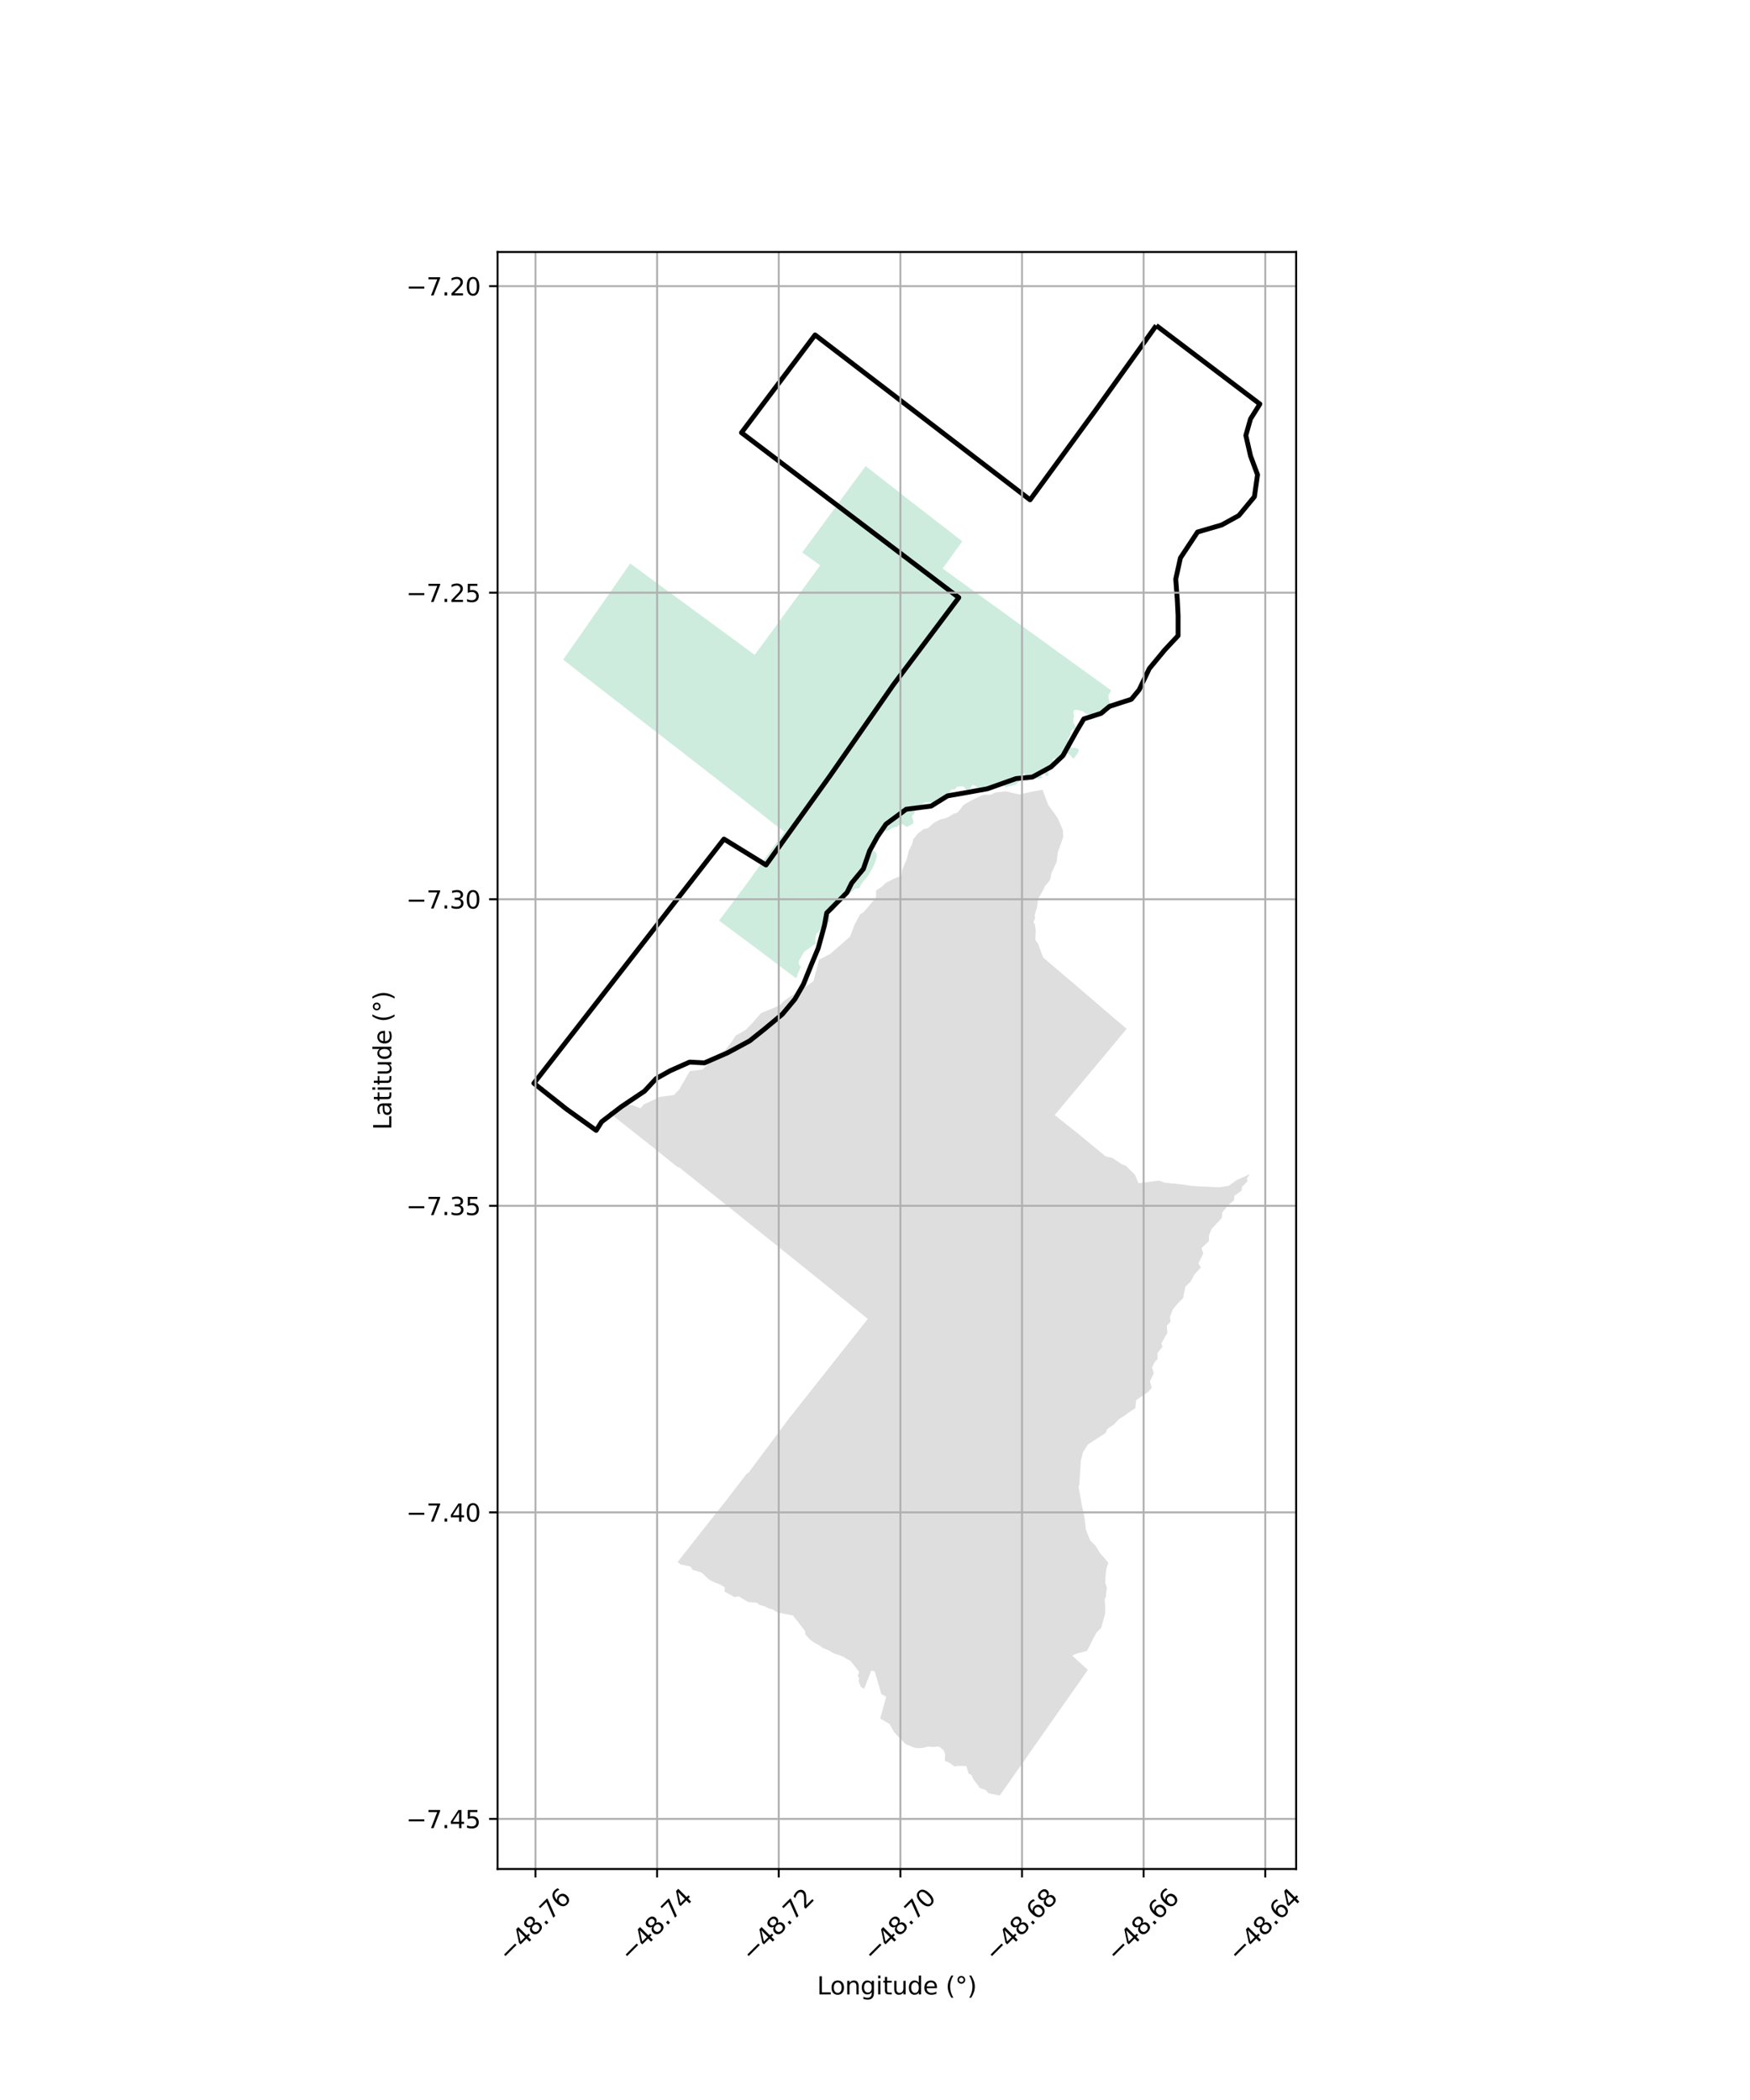 <?xml version="1.0" encoding="utf-8" standalone="no"?>
<!DOCTYPE svg PUBLIC "-//W3C//DTD SVG 1.1//EN"
  "http://www.w3.org/Graphics/SVG/1.1/DTD/svg11.dtd">
<svg xmlns:xlink="http://www.w3.org/1999/xlink" width="720pt" height="864pt" viewBox="0 0 720 864" xmlns="http://www.w3.org/2000/svg" version="1.1">
 <defs>
  <style type="text/css">*{stroke-linejoin: round; stroke-linecap: butt}</style>
 </defs>
 <g id="figure_1">
  <g id="patch_1">
   <path d="M 0 864 
L 720 864 
L 720 0 
L 0 0 
z
" style="fill: #ffffff"/>
  </g>
  <g id="axes_1">
   <g id="patch_2">
    <path d="M 204.72 768.96 
L 533.28 768.96 
L 533.28 103.68 
L 204.72 103.68 
z
" style="fill: #ffffff"/>
   </g>
   <g id="PatchCollection_1">
    <path d="M 457.194 284.081 
L 456.395 285.382 
L 456.019 286.052 
L 456.121 287.436 
L 456.41 288.39 
L 456.699 289.343 
L 457.708 290.321 
L 458.232 290.796 
L 458.139 291.178 
L 457.855 291.179 
L 457.001 290.945 
L 456.48 291.043 
L 456.15 291.475 
L 456.2 291.904 
L 455.017 292.197 
L 454.927 293.2 
L 454.694 294.013 
L 454.363 294.062 
L 454.079 294.159 
L 453.558 294.257 
L 453.367 293.972 
L 453.744 293.492 
L 453.834 292.633 
L 453.88 292.251 
L 453.594 292.109 
L 453.121 292.159 
L 452.743 292.4 
L 452.698 292.83 
L 452.369 293.356 
L 451.423 293.791 
L 450.43 294.131 
L 449.387 294.04 
L 448.296 293.903 
L 447.632 293.858 
L 447.016 293.766 
L 446.398 293.387 
L 445.636 292.675 
L 445.256 292.534 
L 444.497 292.442 
L 443.88 292.207 
L 443.548 292.113 
L 442.837 292.117 
L 442.125 291.977 
L 441.749 292.504 
L 441.609 292.982 
L 441.805 294.175 
L 441.904 295.034 
L 441.763 295.274 
L 441.575 295.466 
L 441.675 296.563 
L 441.631 297.327 
L 442.109 298.041 
L 442.408 298.985 
L 442.552 299.318 
L 442.506 299.748 
L 441.939 300.085 
L 441.371 300.088 
L 440.427 300.857 
L 440.576 302.145 
L 440.012 303.103 
L 439.447 303.918 
L 439.452 304.777 
L 439.693 305.635 
L 439.983 306.78 
L 440.603 307.541 
L 441.22 307.728 
L 442.5 307.674 
L 443.782 308.288 
L 443.926 308.669 
L 442.941 310.68 
L 442.517 311.016 
L 442.093 311.639 
L 441.811 312.07 
L 441.384 311.929 
L 441.003 311.597 
L 440.43 310.74 
L 440.049 310.36 
L 439.479 310.125 
L 439.052 310.079 
L 438.913 310.605 
L 438.82 310.987 
L 438.538 311.371 
L 438.254 311.563 
L 437.873 311.231 
L 437.256 310.996 
L 436.642 311.333 
L 435.743 311.672 
L 435.556 312.103 
L 435.036 312.344 
L 433.281 312.067 
L 433.187 312.306 
L 433.189 312.592 
L 433.427 312.878 
L 433.334 313.117 
L 432.644 314.39 
L 431.652 315.112 
L 431.182 315.83 
L 431.092 316.833 
L 431.384 318.264 
L 431.386 318.694 
L 431.246 319.172 
L 430.583 319.271 
L 430.203 319.13 
L 429.868 318.368 
L 429.532 317.51 
L 428.914 317.179 
L 428.393 317.325 
L 427.78 317.901 
L 427.925 318.473 
L 428.45 319.234 
L 428.975 319.805 
L 428.313 320.19 
L 427.224 320.387 
L 425.99 320.011 
L 424.9 320.064 
L 423.813 320.5 
L 422.798 321.34 
L 422.3 321.319 
L 421.989 320.724 
L 422.175 319.959 
L 422.028 318.981 
L 421.455 318.292 
L 421.029 318.222 
L 420.793 318.558 
L 420.21 320.423 
L 419.198 321.693 
L 417.948 322.774 
L 416.599 323.235 
L 414.918 323.506 
L 413.948 323.821 
L 413.522 323.871 
L 413.331 323.538 
L 412.877 322.777 
L 412.188 322.47 
L 411.572 322.425 
L 410.791 322.787 
L 410.345 323.277 
L 410.305 323.355 
L 410.242 323.495 
L 410.165 323.659 
L 410.1 323.778 
L 410.036 323.891 
L 409.946 324.032 
L 409.812 324.222 
L 409.735 324.323 
L 409.666 324.402 
L 409.599 324.464 
L 409.542 324.506 
L 409.455 324.56 
L 409.376 324.592 
L 409.294 324.619 
L 409.239 324.631 
L 409.171 324.631 
L 409.127 324.628 
L 409.078 324.618 
L 409.027 324.6 
L 408.972 324.573 
L 408.931 324.542 
L 408.873 324.493 
L 408.769 324.39 
L 408.644 324.255 
L 408.468 324.084 
L 408.339 323.972 
L 408.167 323.82 
L 408.108 323.769 
L 408.073 323.741 
L 408.026 323.719 
L 407.989 323.707 
L 407.929 323.695 
L 407.87 323.697 
L 407.817 323.705 
L 407.758 323.727 
L 407.672 323.772 
L 407.58 323.817 
L 407.438 323.877 
L 407.305 323.919 
L 407.168 323.954 
L 407.07 323.974 
L 406.906 323.996 
L 406.654 324.028 
L 406.376 324.067 
L 406.179 324.104 
L 406.11 324.116 
L 406.054 324.143 
L 405.997 324.184 
L 405.96 324.227 
L 405.933 324.274 
L 405.892 324.351 
L 405.851 324.412 
L 405.762 324.516 
L 405.66 324.601 
L 405.538 324.68 
L 405.413 324.747 
L 405.291 324.802 
L 405.174 324.84 
L 405.078 324.858 
L 405.004 324.865 
L 404.924 324.863 
L 404.853 324.853 
L 404.8 324.837 
L 404.722 324.809 
L 404.634 324.772 
L 404.543 324.73 
L 404.45 324.679 
L 404.381 324.639 
L 404.309 324.591 
L 404.25 324.538 
L 404.209 324.493 
L 404.168 324.434 
L 404.14 324.382 
L 404.108 324.31 
L 404.084 324.217 
L 404.096 324.268 
L 404.086 324.227 
L 404.075 324.181 
L 404.057 324.135 
L 404.028 324.094 
L 403.99 324.057 
L 403.953 324.031 
L 403.896 324.009 
L 403.842 323.998 
L 403.787 323.995 
L 403.714 323.994 
L 403.631 323.997 
L 403.575 324.003 
L 403.521 324.011 
L 403.476 324.02 
L 403.363 324.048 
L 403.243 324.073 
L 403.044 324.105 
L 402.939 324.117 
L 402.769 324.128 
L 402.602 324.134 
L 402.428 324.137 
L 402.308 324.139 
L 402.25 324.134 
L 402.219 324.125 
L 402.174 324.108 
L 402.134 324.087 
L 402.09 324.052 
L 402.055 324.016 
L 402.025 323.973 
L 401.985 323.915 
L 401.926 323.842 
L 401.864 323.777 
L 401.8 323.721 
L 401.747 323.679 
L 401.661 323.62 
L 401.546 323.546 
L 401.296 323.399 
L 401.104 323.29 
L 400.98 323.219 
L 400.778 323.12 
L 400.639 323.06 
L 400.462 322.99 
L 400.309 322.935 
L 400.254 322.919 
L 400.218 322.909 
L 400.184 322.909 
L 400.149 322.916 
L 400.114 322.932 
L 400.089 322.955 
L 400.046 323.011 
L 399.959 323.132 
L 399.905 323.228 
L 399.732 323.53 
L 399.658 323.657 
L 399.511 323.894 
L 399.381 324.096 
L 399.274 324.263 
L 399.139 324.47 
L 399.073 324.57 
L 398.998 324.681 
L 398.961 324.728 
L 398.937 324.752 
L 398.914 324.769 
L 398.888 324.784 
L 398.86 324.796 
L 398.831 324.804 
L 398.798 324.81 
L 398.768 324.812 
L 398.735 324.81 
L 398.708 324.807 
L 398.667 324.797 
L 398.627 324.781 
L 398.618 324.777 
L 398.601 324.767 
L 398.584 324.752 
L 398.572 324.738 
L 398.56 324.712 
L 398.556 324.691 
L 398.556 324.672 
L 398.559 324.656 
L 398.568 324.635 
L 398.571 324.62 
L 398.569 324.603 
L 398.563 324.588 
L 398.553 324.578 
L 398.541 324.571 
L 398.523 324.567 
L 398.507 324.569 
L 398.491 324.579 
L 398.464 324.61 
L 398.402 324.712 
L 398.305 324.879 
L 398.253 324.996 
L 398.206 325.134 
L 398.186 325.205 
L 398.186 325.25 
L 398.168 325.277 
L 398.139 325.28 
L 398.082 325.25 
L 397.83 325.088 
L 397.394 324.793 
L 397.335 324.752 
L 397.302 324.707 
L 397.219 324.585 
L 397.099 324.41 
L 396.882 324.137 
L 396.528 323.721 
L 396.435 323.623 
L 396.361 323.564 
L 396.283 323.532 
L 396.141 323.524 
L 395.89 323.531 
L 395.319 323.549 
L 394.774 323.573 
L 393.951 323.633 
L 393.806 323.669 
L 393.714 323.714 
L 393.632 323.777 
L 393.573 323.852 
L 393.5 324.002 
L 393.444 324.1 
L 393.344 324.247 
L 393.18 324.436 
L 392.874 324.686 
L 392.676 324.831 
L 392.552 324.906 
L 392.449 324.933 
L 392.367 324.925 
L 392.233 324.86 
L 392.055 324.802 
L 391.794 324.785 
L 391.569 324.816 
L 391.369 324.93 
L 391.222 325.098 
L 391.11 325.325 
L 390.994 325.689 
L 390.883 325.973 
L 390.655 326.404 
L 390.502 326.613 
L 390.337 326.734 
L 390.125 326.77 
L 389.912 326.717 
L 389.705 326.659 
L 389.468 326.63 
L 389.219 326.673 
L 388.948 326.788 
L 388.352 327.215 
L 387.993 327.568 
L 387.688 327.871 
L 387.471 328.182 
L 387.241 328.398 
L 386.887 328.621 
L 386.421 328.933 
L 386.061 329.12 
L 385.815 329.193 
L 385.715 329.235 
L 385.673 329.277 
L 385.644 329.325 
L 385.633 329.462 
L 385.652 330.875 
L 385.611 330.971 
L 385.54 331.019 
L 385.339 331.049 
L 384.972 331.051 
L 384.53 330.965 
L 384.015 330.818 
L 383.647 330.683 
L 383.344 330.536 
L 383.03 330.305 
L 382.68 330.139 
L 382.419 330.069 
L 382.01 330.036 
L 381.454 330.027 
L 380.694 330.125 
L 380.275 330.246 
L 379.95 330.451 
L 379.555 330.793 
L 379.097 331.186 
L 378.826 331.396 
L 378.507 331.469 
L 378.17 331.626 
L 377.84 331.848 
L 377.623 331.997 
L 377.31 332.279 
L 377.069 332.578 
L 376.846 332.907 
L 376.682 333.29 
L 376.514 333.765 
L 376.239 334.327 
L 375.881 334.984 
L 375.616 335.32 
L 375.317 335.581 
L 375.205 335.671 
L 375.165 335.808 
L 375.213 336.112 
L 375.4 336.684 
L 375.604 337.338 
L 375.786 338.127 
L 375.817 338.508 
L 375.706 338.724 
L 375.335 339.024 
L 374.945 339.264 
L 374.479 339.493 
L 374.025 339.666 
L 373.825 339.822 
L 373.577 340.02 
L 373.388 340.129 
L 373.116 340.142 
L 372.725 340.019 
L 372.357 339.83 
L 372.075 339.589 
L 371.766 339.316 
L 371.433 339.151 
L 370.966 339.064 
L 370.48 339.12 
L 369.955 339.355 
L 369.56 339.679 
L 369.311 340.017 
L 368.992 340.203 
L 368.702 340.253 
L 368.33 340.243 
L 367.922 340.334 
L 367.284 340.641 
L 366.741 340.918 
L 366.211 341.254 
L 365.756 341.483 
L 365.314 341.664 
L 364.669 341.864 
L 363.987 341.979 
L 363.425 342.143 
L 362.976 342.312 
L 362.486 342.559 
L 362.103 342.859 
L 361.655 343.177 
L 361.056 343.696 
L 360.573 344.158 
L 360.308 344.553 
L 360.215 344.845 
L 360.035 345.496 
L 359.966 346.165 
L 360.086 346.594 
L 360.159 346.88 
L 360.041 347.024 
L 359.545 347.336 
L 358.601 347.89 
L 358.225 348.321 
L 358.156 348.846 
L 358.372 349.274 
L 358.847 349.701 
L 359.559 350.103 
L 360.011 350.387 
L 360.392 350.862 
L 360.679 351.409 
L 360.824 351.933 
L 360.685 352.601 
L 360.2 354.382 
L 359.054 357.082 
L 358.021 358.781 
L 356.941 360.647 
L 355.846 361.821 
L 355.564 362.151 
L 355.264 362.528 
L 354.806 363.178 
L 354.401 363.788 
L 354.037 364.384 
L 353.897 364.647 
L 353.798 364.97 
L 353.751 365.119 
L 353.646 365.286 
L 353.528 365.388 
L 353.368 365.437 
L 352.863 365.528 
L 352.49 365.566 
L 352.259 365.567 
L 351.993 365.527 
L 351.786 365.576 
L 351.621 365.708 
L 351.503 365.911 
L 351.333 366.127 
L 351.139 366.336 
L 350.856 366.576 
L 350.539 366.838 
L 350.291 366.994 
L 349.96 367.175 
L 349.683 367.278 
L 349.301 367.398 
L 348.858 367.514 
L 348.248 367.618 
L 347.545 367.711 
L 346.959 367.81 
L 346.353 367.949 
L 346.051 368.04 
L 345.898 368.118 
L 345.792 368.232 
L 345.652 368.53 
L 345.453 368.958 
L 345.308 369.394 
L 345.174 369.83 
L 345.064 370.269 
L 344.96 370.753 
L 344.831 371.087 
L 344.561 371.56 
L 344.368 371.821 
L 344.092 372.323 
L 343.893 372.741 
L 343.677 373.297 
L 343.533 373.741 
L 343.357 374.124 
L 343.211 374.333 
L 342.922 374.621 
L 342.639 374.861 
L 342.308 375.017 
L 342.078 375.066 
L 341.918 375.055 
L 341.669 375.003 
L 341.515 375.009 
L 341.385 375.04 
L 341.273 375.1 
L 341.091 375.277 
L 340.963 375.636 
L 340.941 376.035 
L 340.974 376.56 
L 341.083 377.138 
L 341.221 377.563 
L 341.324 377.98 
L 341.373 378.409 
L 341.39 378.82 
L 341.382 379.058 
L 341.327 379.196 
L 341.133 379.371 
L 340.65 379.707 
L 339.682 380.32 
L 338.447 381.127 
L 338.116 381.367 
L 337.975 381.546 
L 337.659 382.102 
L 337.324 382.635 
L 336.913 383.281 
L 336.69 383.565 
L 336.46 383.733 
L 336.23 383.884 
L 335.989 384.153 
L 335.842 384.452 
L 335.732 384.834 
L 335.668 385.041 
L 335.535 385.716 
L 335.433 386.569 
L 335.424 387.04 
L 335.478 387.332 
L 335.556 387.488 
L 335.735 387.75 
L 335.788 387.881 
L 335.801 388.006 
L 335.719 388.179 
L 335.548 388.299 
L 334.582 388.935 
L 332.696 390.272 
L 331.495 391.116 
L 331.035 391.446 
L 330.717 391.859 
L 330.347 392.439 
L 330.025 393.005 
L 329.404 394.127 
L 328.994 394.783 
L 328.742 395.22 
L 328.654 395.483 
L 328.62 395.745 
L 328.635 396.383 
L 328.672 396.643 
L 328.756 396.887 
L 328.875 397.071 
L 329.03 397.195 
L 329.19 397.272 
L 329.356 397.384 
L 329.446 397.581 
L 329.441 397.766 
L 329.261 398.333 
L 328.963 399.047 
L 328.395 400.272 
L 328.161 400.807 
L 328.11 401.26 
L 327.492 402.497 
L 311.179 390.173 
L 295.835 378.773 
L 301.464 371.311 
L 308.803 361.419 
L 310.07 359.615 
L 322.76 342.219 
L 318.766 339.189 
L 318.475 339.012 
L 315.433 336.564 
L 294.954 320.528 
L 285.104 312.889 
L 274.104 304.347 
L 266.689 298.593 
L 255.236 289.689 
L 251.798 287.027 
L 243.043 280.224 
L 238.432 276.707 
L 231.714 271.369 
L 240.459 258.877 
L 244.572 252.958 
L 244.774 252.682 
L 259.29 231.822 
L 272.124 241.252 
L 291.459 255.42 
L 293.565 256.971 
L 302.047 263.21 
L 310.498 269.423 
L 313.906 264.824 
L 324.479 250.348 
L 331.559 240.649 
L 337.478 232.598 
L 330.052 227.313 
L 343.089 209.559 
L 347.972 202.853 
L 356.16 191.754 
L 365.284 198.89 
L 367.91 200.924 
L 375.746 207.074 
L 377.086 208.121 
L 388.668 217.063 
L 395.894 222.702 
L 387.853 233.91 
L 397.351 240.784 
L 404.833 246.223 
L 416.791 254.852 
L 433.134 266.683 
L 457.194 284.081 
" clip-path="url(#p7593fc19be)" style="fill: #b3e2cd; fill-opacity: 0.65"/>
    <path d="M 323.311 515.414 
L 305.645 501.264 
L 304.477 500.307 
L 279.306 480.186 
L 278.818 480.231 
L 267.762 471.316 
L 250.569 457.752 
L 251.586 457.086 
L 253.105 457.657 
L 254.717 456.42 
L 255.62 455.265 
L 256.455 454.198 
L 257.503 454.569 
L 260.198 454.677 
L 263.086 455.825 
L 263.601 455.936 
L 264.346 454.991 
L 264.826 454.381 
L 270.792 451.66 
L 270.792 451.66 
L 271.228 451.317 
L 277.22 450.546 
L 279.45 448.246 
L 283.811 440.67 
L 289.013 440.078 
L 293.722 435.617 
L 297.786 432.86 
L 300.729 429.01 
L 300.936 428.74 
L 302.735 425.995 
L 304.542 425.074 
L 306.801 423.694 
L 308.823 421.638 
L 309.505 420.944 
L 313.109 416.822 
L 320.68 413.684 
L 322.597 411.758 
L 325.306 409.92 
L 327.619 408.56 
L 334.676 403.716 
L 337.009 394.812 
L 341.528 392.509 
L 349.723 385.348 
L 351.49 380.633 
L 353.806 376.312 
L 355.477 375.093 
L 358.15 371.945 
L 360.437 369.156 
L 360.423 366.42 
L 363.066 364.612 
L 364.484 363.207 
L 368.099 361.365 
L 370.895 360.356 
L 371.251 357.701 
L 373.042 353.587 
L 373.93 349.935 
L 375.197 347.531 
L 375.719 345.364 
L 377.519 343.074 
L 379.775 341.239 
L 381.956 340.602 
L 384.291 338.482 
L 387.002 337.1 
L 388.982 336.656 
L 390.168 336.172 
L 392.427 334.792 
L 394.013 334.285 
L 396.485 331.123 
L 400.153 329.023 
L 404.618 326.977 
L 407.546 327.002 
L 409.596 326.04 
L 413.671 325.563 
L 415.85 326.08 
L 419.489 326.878 
L 424.435 325.728 
L 428.96 324.946 
L 430.329 328.724 
L 430.329 328.725 
L 431.38 331.361 
L 431.381 331.363 
L 431.382 331.365 
L 431.383 331.366 
L 431.383 331.366 
L 434.374 335.428 
L 435.149 336.613 
L 436.098 338.758 
L 437.244 341.386 
L 437.468 344.319 
L 435.17 350.845 
L 434.764 354.551 
L 432.607 359.235 
L 432.262 361.137 
L 432.262 361.137 
L 432.262 361.138 
L 432.261 361.14 
L 431.837 362.321 
L 431.836 362.323 
L 431.836 362.324 
L 431.835 362.326 
L 431.833 362.327 
L 431.834 362.327 
L 430.994 363.374 
L 430.993 363.375 
L 429.926 364.539 
L 429.926 364.54 
L 429.925 364.541 
L 429.923 364.542 
L 429.922 364.544 
L 429.922 364.546 
L 429.922 364.546 
L 429.355 365.854 
L 429.352 365.862 
L 427.22 369.639 
L 427.22 369.64 
L 427.219 369.642 
L 427.218 369.644 
L 427.218 369.646 
L 427.218 369.646 
L 426.596 373.469 
L 426.596 373.469 
L 426.596 373.47 
L 426.596 373.472 
L 426.596 373.472 
L 425.692 376.466 
L 425.916 377.82 
L 425.135 379.401 
L 425.765 380.265 
L 426.147 382.656 
L 426.147 382.656 
L 426.147 382.657 
L 426.147 382.659 
L 426.147 382.661 
L 425.964 386.699 
L 427.052 388.167 
L 429.189 393.966 
L 430.963 395.463 
L 432.857 397.078 
L 442.854 405.58 
L 447.303 409.421 
L 447.561 409.643 
L 453.048 414.352 
L 463.517 423.289 
L 454.927 433.642 
L 448.762 441.006 
L 448.762 441.006 
L 446.706 443.479 
L 434.006 458.674 
L 433.946 458.764 
L 443.702 466.545 
L 452.543 473.839 
L 454.882 475.747 
L 457.673 476.424 
L 461.69 479.11 
L 463.17 479.569 
L 466.995 483.397 
L 468.378 486.801 
L 476.922 485.74 
L 479.014 486.553 
L 482.908 486.962 
L 487.039 487.414 
L 490.615 487.948 
L 496.507 488.259 
L 501.575 488.497 
L 505.566 487.869 
L 508.725 485.572 
L 514.229 483.041 
L 513.025 484.865 
L 513.258 486.004 
L 511.005 488.296 
L 510.786 489.893 
L 507.852 491.96 
L 507.749 493.785 
L 505.326 495.836 
L 502.905 498.826 
L 502.69 501.107 
L 500.663 503.284 
L 498.41 505.69 
L 497.385 508.477 
L 497.416 510.597 
L 494.328 513.509 
L 495.064 515.739 
L 494.003 517.892 
L 493.047 519.853 
L 494.075 521.444 
L 491.372 524.422 
L 489.935 527.163 
L 487.66 529.458 
L 486.778 534.022 
L 484.525 536.314 
L 482.542 538.715 
L 481.337 541.802 
L 481.618 543.739 
L 480.042 545.457 
L 480.284 548.42 
L 479.124 550.376 
L 477.814 552.765 
L 478.275 554.13 
L 476.249 556.649 
L 476.262 559.157 
L 475.091 560.372 
L 474.014 562.588 
L 474.707 564.978 
L 473.138 568.293 
L 473.832 571.025 
L 472.451 572.617 
L 468.139 575.573 
L 467.441 576.134 
L 467.117 579.337 
L 464.19 581.278 
L 462.091 582.828 
L 460.533 583.719 
L 458.2 586.124 
L 455.583 587.958 
L 454.866 589.596 
L 447.617 594.277 
L 445.532 597.562 
L 444.685 601.133 
L 444.067 610.757 
L 443.718 611.746 
L 444.314 614.672 
L 445.011 618.798 
L 446.156 624.172 
L 446.798 629.412 
L 448.54 633.808 
L 450.864 636.104 
L 451.301 636.929 
L 452.39 638.664 
L 452.75 639.19 
L 456.032 642.944 
L 455.25 645.239 
L 454.848 648.419 
L 454.737 651.189 
L 455.382 653.222 
L 454.982 656.977 
L 454.548 657.754 
L 454.519 658.686 
L 454.724 660.609 
L 454.697 663.88 
L 453.035 669.819 
L 451.145 671.654 
L 450.006 673.717 
L 448.105 677.558 
L 447.16 679.226 
L 442.255 680.565 
L 442.191 680.617 
L 441.2 681.235 
L 447.558 687.015 
L 444.793 691.032 
L 443.881 692.365 
L 440.925 696.513 
L 421.103 724.807 
L 411.322 738.72 
L 410.924 738.631 
L 408.013 738.061 
L 406.827 737.876 
L 405.495 736.444 
L 403.061 735.613 
L 401.711 733.611 
L 400.828 732.611 
L 400.794 732.573 
L 399.637 730.244 
L 398.519 729.713 
L 397.553 726.593 
L 393.647 726.523 
L 392.773 726.799 
L 390.746 725.351 
L 388.729 724.416 
L 388.856 721.828 
L 388.343 720.261 
L 387.75 719.64 
L 386.29 718.604 
L 384.991 718.65 
L 384.079 718.785 
L 381.836 718.596 
L 379.641 719.155 
L 377.409 719.253 
L 376.224 719.06 
L 372.993 717.76 
L 372.65 717.634 
L 371.77 716.724 
L 370.094 715.025 
L 367.884 712.722 
L 365.996 709.324 
L 362.137 707.065 
L 364.611 698.08 
L 362.587 697.003 
L 360.959 691.301 
L 359.855 687.634 
L 358.433 687.347 
L 355.536 694.919 
L 355.259 694.615 
L 354.16 694.019 
L 353.249 691.682 
L 353.484 690.45 
L 352.875 689.406 
L 353.248 688.65 
L 353.436 687.78 
L 351.948 685.91 
L 351.498 685.335 
L 349.961 683.416 
L 347.986 682.296 
L 347.07 681.701 
L 345.453 681.02 
L 342.993 680.236 
L 341.174 679.105 
L 338.45 677.98 
L 336.885 676.836 
L 334.813 675.718 
L 333.384 674.688 
L 331.398 672.544 
L 331.19 671.06 
L 330.251 669.814 
L 328.426 667.43 
L 327.058 665.727 
L 326.281 664.672 
L 324.786 664.37 
L 322.518 663.926 
L 319.796 663.37 
L 318.15 662.294 
L 316.162 661.679 
L 314.345 660.776 
L 312.53 660.33 
L 311.383 659.4 
L 307.874 659.13 
L 303.896 656.786 
L 302.188 657.092 
L 298.121 654.828 
L 298.234 653.014 
L 296.174 651.864 
L 293.449 650.807 
L 291.654 649.825 
L 288.841 647.153 
L 287.604 646.64 
L 285.085 645.974 
L 284.057 644.491 
L 280.752 643.819 
L 280.004 643.635 
L 278.801 642.63 
L 295.208 621.796 
L 298.247 617.991 
L 307.297 606.21 
L 307.796 606.106 
L 310.506 602.486 
L 312.69 599.569 
L 318.146 592.28 
L 325.178 582.816 
L 325.246 582.816 
L 338.943 565.482 
L 346.401 556.045 
L 357.049 542.647 
L 356.748 542.404 
L 334.06 524.055 
L 323.311 515.414 
" clip-path="url(#p7593fc19be)" style="fill: #cccccc; fill-opacity: 0.65"/>
   </g>
   <g id="PatchCollection_2">
    <path d="M 475.721 133.92 
L 518.345 166.228 
L 514.499 172.367 
L 512.576 179.151 
L 514.499 187.552 
L 517.384 195.306 
L 516.102 204.352 
L 509.692 212.106 
L 502.641 215.983 
L 492.706 218.89 
L 489.502 223.737 
L 485.656 229.552 
L 483.733 238.275 
L 484.374 246.676 
L 484.694 253.137 
L 484.694 261.537 
L 479.246 267.353 
L 472.836 275.107 
L 468.67 283.83 
L 465.465 287.707 
L 456.492 290.615 
L 452.967 293.522 
L 445.916 295.784 
L 443.032 300.63 
L 437.263 310.969 
L 432.456 315.492 
L 424.764 319.692 
L 418.034 320.338 
L 406.176 324.538 
L 397.202 326.154 
L 389.831 327.446 
L 383.101 331.646 
L 372.846 332.938 
L 364.513 339.077 
L 360.988 344.246 
L 357.783 350.062 
L 355.219 357.493 
L 350.412 363.308 
L 348.489 367.185 
L 343.041 372.677 
L 340.157 375.585 
L 339.195 380.754 
L 336.631 390.124 
L 334.067 396.262 
L 330.542 404.986 
L 327.017 411.124 
L 321.889 417.263 
L 314.518 423.401 
L 308.429 428.247 
L 299.455 433.094 
L 289.841 437.294 
L 283.752 436.971 
L 275.739 440.525 
L 269.971 443.755 
L 265.164 448.925 
L 255.549 455.386 
L 247.537 461.525 
L 245.294 465.079 
L 233.115 456.356 
L 219.655 445.694 
L 297.853 345.215 
L 315.159 355.877 
L 341.599 319.046 
L 367.558 281.73 
L 394.478 245.868 
L 305.064 178.021 
L 335.349 137.797 
L 423.803 205.644 
L 450.723 168.813 
L 475.721 133.92 
" clip-path="url(#p7593fc19be)" style="fill: none; stroke: #000000; stroke-width: 2"/>
   </g>
   <g id="matplotlib.axis_1">
    <g id="xtick_1">
     <g id="line2d_1">
      <path d="M 220.311 768.96 
L 220.311 103.68 
" clip-path="url(#p7593fc19be)" style="fill: none; stroke: #b0b0b0; stroke-width: 0.8; stroke-linecap: square"/>
     </g>
     <g id="line2d_2">
      <defs>
       <path id="m728ba3c22b" d="M 0 0 
L 0 3.5 
" style="stroke: #000000; stroke-width: 0.8"/>
      </defs>
      <g>
       <use xlink:href="#m728ba3c22b" x="220.311" y="768.96" style="stroke: #000000; stroke-width: 0.8"/>
      </g>
     </g>
     <g id="text_1">
      <!-- −48.76 -->
      <g transform="translate(209.178 807.501) rotate(-45) scale(0.1 -0.1)">
       <defs>
        <path id="DejaVuSans-2212" d="M 678 2272 
L 4684 2272 
L 4684 1741 
L 678 1741 
L 678 2272 
z
" transform="scale(0.016)"/>
        <path id="DejaVuSans-34" d="M 2419 4116 
L 825 1625 
L 2419 1625 
L 2419 4116 
z
M 2253 4666 
L 3047 4666 
L 3047 1625 
L 3713 1625 
L 3713 1100 
L 3047 1100 
L 3047 0 
L 2419 0 
L 2419 1100 
L 313 1100 
L 313 1709 
L 2253 4666 
z
" transform="scale(0.016)"/>
        <path id="DejaVuSans-38" d="M 2034 2216 
Q 1584 2216 1326 1975 
Q 1069 1734 1069 1313 
Q 1069 891 1326 650 
Q 1584 409 2034 409 
Q 2484 409 2743 651 
Q 3003 894 3003 1313 
Q 3003 1734 2745 1975 
Q 2488 2216 2034 2216 
z
M 1403 2484 
Q 997 2584 770 2862 
Q 544 3141 544 3541 
Q 544 4100 942 4425 
Q 1341 4750 2034 4750 
Q 2731 4750 3128 4425 
Q 3525 4100 3525 3541 
Q 3525 3141 3298 2862 
Q 3072 2584 2669 2484 
Q 3125 2378 3379 2068 
Q 3634 1759 3634 1313 
Q 3634 634 3220 271 
Q 2806 -91 2034 -91 
Q 1263 -91 848 271 
Q 434 634 434 1313 
Q 434 1759 690 2068 
Q 947 2378 1403 2484 
z
M 1172 3481 
Q 1172 3119 1398 2916 
Q 1625 2713 2034 2713 
Q 2441 2713 2670 2916 
Q 2900 3119 2900 3481 
Q 2900 3844 2670 4047 
Q 2441 4250 2034 4250 
Q 1625 4250 1398 4047 
Q 1172 3844 1172 3481 
z
" transform="scale(0.016)"/>
        <path id="DejaVuSans-2e" d="M 684 794 
L 1344 794 
L 1344 0 
L 684 0 
L 684 794 
z
" transform="scale(0.016)"/>
        <path id="DejaVuSans-37" d="M 525 4666 
L 3525 4666 
L 3525 4397 
L 1831 0 
L 1172 0 
L 2766 4134 
L 525 4134 
L 525 4666 
z
" transform="scale(0.016)"/>
        <path id="DejaVuSans-36" d="M 2113 2584 
Q 1688 2584 1439 2293 
Q 1191 2003 1191 1497 
Q 1191 994 1439 701 
Q 1688 409 2113 409 
Q 2538 409 2786 701 
Q 3034 994 3034 1497 
Q 3034 2003 2786 2293 
Q 2538 2584 2113 2584 
z
M 3366 4563 
L 3366 3988 
Q 3128 4100 2886 4159 
Q 2644 4219 2406 4219 
Q 1781 4219 1451 3797 
Q 1122 3375 1075 2522 
Q 1259 2794 1537 2939 
Q 1816 3084 2150 3084 
Q 2853 3084 3261 2657 
Q 3669 2231 3669 1497 
Q 3669 778 3244 343 
Q 2819 -91 2113 -91 
Q 1303 -91 875 529 
Q 447 1150 447 2328 
Q 447 3434 972 4092 
Q 1497 4750 2381 4750 
Q 2619 4750 2861 4703 
Q 3103 4656 3366 4563 
z
" transform="scale(0.016)"/>
       </defs>
       <use xlink:href="#DejaVuSans-2212"/>
       <use xlink:href="#DejaVuSans-34" transform="translate(83.789 0)"/>
       <use xlink:href="#DejaVuSans-38" transform="translate(147.412 0)"/>
       <use xlink:href="#DejaVuSans-2e" transform="translate(211.035 0)"/>
       <use xlink:href="#DejaVuSans-37" transform="translate(242.822 0)"/>
       <use xlink:href="#DejaVuSans-36" transform="translate(306.445 0)"/>
      </g>
     </g>
    </g>
    <g id="xtick_2">
     <g id="line2d_3">
      <path d="M 270.354 768.96 
L 270.354 103.68 
" clip-path="url(#p7593fc19be)" style="fill: none; stroke: #b0b0b0; stroke-width: 0.8; stroke-linecap: square"/>
     </g>
     <g id="line2d_4">
      <g>
       <use xlink:href="#m728ba3c22b" x="270.354" y="768.96" style="stroke: #000000; stroke-width: 0.8"/>
      </g>
     </g>
     <g id="text_2">
      <!-- −48.74 -->
      <g transform="translate(259.221 807.501) rotate(-45) scale(0.1 -0.1)">
       <use xlink:href="#DejaVuSans-2212"/>
       <use xlink:href="#DejaVuSans-34" transform="translate(83.789 0)"/>
       <use xlink:href="#DejaVuSans-38" transform="translate(147.412 0)"/>
       <use xlink:href="#DejaVuSans-2e" transform="translate(211.035 0)"/>
       <use xlink:href="#DejaVuSans-37" transform="translate(242.822 0)"/>
       <use xlink:href="#DejaVuSans-34" transform="translate(306.445 0)"/>
      </g>
     </g>
    </g>
    <g id="xtick_3">
     <g id="line2d_5">
      <path d="M 320.397 768.96 
L 320.397 103.68 
" clip-path="url(#p7593fc19be)" style="fill: none; stroke: #b0b0b0; stroke-width: 0.8; stroke-linecap: square"/>
     </g>
     <g id="line2d_6">
      <g>
       <use xlink:href="#m728ba3c22b" x="320.397" y="768.96" style="stroke: #000000; stroke-width: 0.8"/>
      </g>
     </g>
     <g id="text_3">
      <!-- −48.72 -->
      <g transform="translate(309.264 807.501) rotate(-45) scale(0.1 -0.1)">
       <defs>
        <path id="DejaVuSans-32" d="M 1228 531 
L 3431 531 
L 3431 0 
L 469 0 
L 469 531 
Q 828 903 1448 1529 
Q 2069 2156 2228 2338 
Q 2531 2678 2651 2914 
Q 2772 3150 2772 3378 
Q 2772 3750 2511 3984 
Q 2250 4219 1831 4219 
Q 1534 4219 1204 4116 
Q 875 4013 500 3803 
L 500 4441 
Q 881 4594 1212 4672 
Q 1544 4750 1819 4750 
Q 2544 4750 2975 4387 
Q 3406 4025 3406 3419 
Q 3406 3131 3298 2873 
Q 3191 2616 2906 2266 
Q 2828 2175 2409 1742 
Q 1991 1309 1228 531 
z
" transform="scale(0.016)"/>
       </defs>
       <use xlink:href="#DejaVuSans-2212"/>
       <use xlink:href="#DejaVuSans-34" transform="translate(83.789 0)"/>
       <use xlink:href="#DejaVuSans-38" transform="translate(147.412 0)"/>
       <use xlink:href="#DejaVuSans-2e" transform="translate(211.035 0)"/>
       <use xlink:href="#DejaVuSans-37" transform="translate(242.822 0)"/>
       <use xlink:href="#DejaVuSans-32" transform="translate(306.445 0)"/>
      </g>
     </g>
    </g>
    <g id="xtick_4">
     <g id="line2d_7">
      <path d="M 370.44 768.96 
L 370.44 103.68 
" clip-path="url(#p7593fc19be)" style="fill: none; stroke: #b0b0b0; stroke-width: 0.8; stroke-linecap: square"/>
     </g>
     <g id="line2d_8">
      <g>
       <use xlink:href="#m728ba3c22b" x="370.44" y="768.96" style="stroke: #000000; stroke-width: 0.8"/>
      </g>
     </g>
     <g id="text_4">
      <!-- −48.70 -->
      <g transform="translate(359.307 807.501) rotate(-45) scale(0.1 -0.1)">
       <defs>
        <path id="DejaVuSans-30" d="M 2034 4250 
Q 1547 4250 1301 3770 
Q 1056 3291 1056 2328 
Q 1056 1369 1301 889 
Q 1547 409 2034 409 
Q 2525 409 2770 889 
Q 3016 1369 3016 2328 
Q 3016 3291 2770 3770 
Q 2525 4250 2034 4250 
z
M 2034 4750 
Q 2819 4750 3233 4129 
Q 3647 3509 3647 2328 
Q 3647 1150 3233 529 
Q 2819 -91 2034 -91 
Q 1250 -91 836 529 
Q 422 1150 422 2328 
Q 422 3509 836 4129 
Q 1250 4750 2034 4750 
z
" transform="scale(0.016)"/>
       </defs>
       <use xlink:href="#DejaVuSans-2212"/>
       <use xlink:href="#DejaVuSans-34" transform="translate(83.789 0)"/>
       <use xlink:href="#DejaVuSans-38" transform="translate(147.412 0)"/>
       <use xlink:href="#DejaVuSans-2e" transform="translate(211.035 0)"/>
       <use xlink:href="#DejaVuSans-37" transform="translate(242.822 0)"/>
       <use xlink:href="#DejaVuSans-30" transform="translate(306.445 0)"/>
      </g>
     </g>
    </g>
    <g id="xtick_5">
     <g id="line2d_9">
      <path d="M 420.483 768.96 
L 420.483 103.68 
" clip-path="url(#p7593fc19be)" style="fill: none; stroke: #b0b0b0; stroke-width: 0.8; stroke-linecap: square"/>
     </g>
     <g id="line2d_10">
      <g>
       <use xlink:href="#m728ba3c22b" x="420.483" y="768.96" style="stroke: #000000; stroke-width: 0.8"/>
      </g>
     </g>
     <g id="text_5">
      <!-- −48.68 -->
      <g transform="translate(409.35 807.501) rotate(-45) scale(0.1 -0.1)">
       <use xlink:href="#DejaVuSans-2212"/>
       <use xlink:href="#DejaVuSans-34" transform="translate(83.789 0)"/>
       <use xlink:href="#DejaVuSans-38" transform="translate(147.412 0)"/>
       <use xlink:href="#DejaVuSans-2e" transform="translate(211.035 0)"/>
       <use xlink:href="#DejaVuSans-36" transform="translate(242.822 0)"/>
       <use xlink:href="#DejaVuSans-38" transform="translate(306.445 0)"/>
      </g>
     </g>
    </g>
    <g id="xtick_6">
     <g id="line2d_11">
      <path d="M 470.526 768.96 
L 470.526 103.68 
" clip-path="url(#p7593fc19be)" style="fill: none; stroke: #b0b0b0; stroke-width: 0.8; stroke-linecap: square"/>
     </g>
     <g id="line2d_12">
      <g>
       <use xlink:href="#m728ba3c22b" x="470.526" y="768.96" style="stroke: #000000; stroke-width: 0.8"/>
      </g>
     </g>
     <g id="text_6">
      <!-- −48.66 -->
      <g transform="translate(459.393 807.501) rotate(-45) scale(0.1 -0.1)">
       <use xlink:href="#DejaVuSans-2212"/>
       <use xlink:href="#DejaVuSans-34" transform="translate(83.789 0)"/>
       <use xlink:href="#DejaVuSans-38" transform="translate(147.412 0)"/>
       <use xlink:href="#DejaVuSans-2e" transform="translate(211.035 0)"/>
       <use xlink:href="#DejaVuSans-36" transform="translate(242.822 0)"/>
       <use xlink:href="#DejaVuSans-36" transform="translate(306.445 0)"/>
      </g>
     </g>
    </g>
    <g id="xtick_7">
     <g id="line2d_13">
      <path d="M 520.569 768.96 
L 520.569 103.68 
" clip-path="url(#p7593fc19be)" style="fill: none; stroke: #b0b0b0; stroke-width: 0.8; stroke-linecap: square"/>
     </g>
     <g id="line2d_14">
      <g>
       <use xlink:href="#m728ba3c22b" x="520.569" y="768.96" style="stroke: #000000; stroke-width: 0.8"/>
      </g>
     </g>
     <g id="text_7">
      <!-- −48.64 -->
      <g transform="translate(509.436 807.501) rotate(-45) scale(0.1 -0.1)">
       <use xlink:href="#DejaVuSans-2212"/>
       <use xlink:href="#DejaVuSans-34" transform="translate(83.789 0)"/>
       <use xlink:href="#DejaVuSans-38" transform="translate(147.412 0)"/>
       <use xlink:href="#DejaVuSans-2e" transform="translate(211.035 0)"/>
       <use xlink:href="#DejaVuSans-36" transform="translate(242.822 0)"/>
       <use xlink:href="#DejaVuSans-34" transform="translate(306.445 0)"/>
      </g>
     </g>
    </g>
    <g id="text_8">
     <!-- Longitude (°) -->
     <g transform="translate(336.14 820.57) scale(0.1 -0.1)">
      <defs>
       <path id="DejaVuSans-4c" d="M 628 4666 
L 1259 4666 
L 1259 531 
L 3531 531 
L 3531 0 
L 628 0 
L 628 4666 
z
" transform="scale(0.016)"/>
       <path id="DejaVuSans-6f" d="M 1959 3097 
Q 1497 3097 1228 2736 
Q 959 2375 959 1747 
Q 959 1119 1226 758 
Q 1494 397 1959 397 
Q 2419 397 2687 759 
Q 2956 1122 2956 1747 
Q 2956 2369 2687 2733 
Q 2419 3097 1959 3097 
z
M 1959 3584 
Q 2709 3584 3137 3096 
Q 3566 2609 3566 1747 
Q 3566 888 3137 398 
Q 2709 -91 1959 -91 
Q 1206 -91 779 398 
Q 353 888 353 1747 
Q 353 2609 779 3096 
Q 1206 3584 1959 3584 
z
" transform="scale(0.016)"/>
       <path id="DejaVuSans-6e" d="M 3513 2113 
L 3513 0 
L 2938 0 
L 2938 2094 
Q 2938 2591 2744 2837 
Q 2550 3084 2163 3084 
Q 1697 3084 1428 2787 
Q 1159 2491 1159 1978 
L 1159 0 
L 581 0 
L 581 3500 
L 1159 3500 
L 1159 2956 
Q 1366 3272 1645 3428 
Q 1925 3584 2291 3584 
Q 2894 3584 3203 3211 
Q 3513 2838 3513 2113 
z
" transform="scale(0.016)"/>
       <path id="DejaVuSans-67" d="M 2906 1791 
Q 2906 2416 2648 2759 
Q 2391 3103 1925 3103 
Q 1463 3103 1205 2759 
Q 947 2416 947 1791 
Q 947 1169 1205 825 
Q 1463 481 1925 481 
Q 2391 481 2648 825 
Q 2906 1169 2906 1791 
z
M 3481 434 
Q 3481 -459 3084 -895 
Q 2688 -1331 1869 -1331 
Q 1566 -1331 1297 -1286 
Q 1028 -1241 775 -1147 
L 775 -588 
Q 1028 -725 1275 -790 
Q 1522 -856 1778 -856 
Q 2344 -856 2625 -561 
Q 2906 -266 2906 331 
L 2906 616 
Q 2728 306 2450 153 
Q 2172 0 1784 0 
Q 1141 0 747 490 
Q 353 981 353 1791 
Q 353 2603 747 3093 
Q 1141 3584 1784 3584 
Q 2172 3584 2450 3431 
Q 2728 3278 2906 2969 
L 2906 3500 
L 3481 3500 
L 3481 434 
z
" transform="scale(0.016)"/>
       <path id="DejaVuSans-69" d="M 603 3500 
L 1178 3500 
L 1178 0 
L 603 0 
L 603 3500 
z
M 603 4863 
L 1178 4863 
L 1178 4134 
L 603 4134 
L 603 4863 
z
" transform="scale(0.016)"/>
       <path id="DejaVuSans-74" d="M 1172 4494 
L 1172 3500 
L 2356 3500 
L 2356 3053 
L 1172 3053 
L 1172 1153 
Q 1172 725 1289 603 
Q 1406 481 1766 481 
L 2356 481 
L 2356 0 
L 1766 0 
Q 1100 0 847 248 
Q 594 497 594 1153 
L 594 3053 
L 172 3053 
L 172 3500 
L 594 3500 
L 594 4494 
L 1172 4494 
z
" transform="scale(0.016)"/>
       <path id="DejaVuSans-75" d="M 544 1381 
L 544 3500 
L 1119 3500 
L 1119 1403 
Q 1119 906 1312 657 
Q 1506 409 1894 409 
Q 2359 409 2629 706 
Q 2900 1003 2900 1516 
L 2900 3500 
L 3475 3500 
L 3475 0 
L 2900 0 
L 2900 538 
Q 2691 219 2414 64 
Q 2138 -91 1772 -91 
Q 1169 -91 856 284 
Q 544 659 544 1381 
z
M 1991 3584 
L 1991 3584 
z
" transform="scale(0.016)"/>
       <path id="DejaVuSans-64" d="M 2906 2969 
L 2906 4863 
L 3481 4863 
L 3481 0 
L 2906 0 
L 2906 525 
Q 2725 213 2448 61 
Q 2172 -91 1784 -91 
Q 1150 -91 751 415 
Q 353 922 353 1747 
Q 353 2572 751 3078 
Q 1150 3584 1784 3584 
Q 2172 3584 2448 3432 
Q 2725 3281 2906 2969 
z
M 947 1747 
Q 947 1113 1208 752 
Q 1469 391 1925 391 
Q 2381 391 2643 752 
Q 2906 1113 2906 1747 
Q 2906 2381 2643 2742 
Q 2381 3103 1925 3103 
Q 1469 3103 1208 2742 
Q 947 2381 947 1747 
z
" transform="scale(0.016)"/>
       <path id="DejaVuSans-65" d="M 3597 1894 
L 3597 1613 
L 953 1613 
Q 991 1019 1311 708 
Q 1631 397 2203 397 
Q 2534 397 2845 478 
Q 3156 559 3463 722 
L 3463 178 
Q 3153 47 2828 -22 
Q 2503 -91 2169 -91 
Q 1331 -91 842 396 
Q 353 884 353 1716 
Q 353 2575 817 3079 
Q 1281 3584 2069 3584 
Q 2775 3584 3186 3129 
Q 3597 2675 3597 1894 
z
M 3022 2063 
Q 3016 2534 2758 2815 
Q 2500 3097 2075 3097 
Q 1594 3097 1305 2825 
Q 1016 2553 972 2059 
L 3022 2063 
z
" transform="scale(0.016)"/>
       <path id="DejaVuSans-20" transform="scale(0.016)"/>
       <path id="DejaVuSans-28" d="M 1984 4856 
Q 1566 4138 1362 3434 
Q 1159 2731 1159 2009 
Q 1159 1288 1364 580 
Q 1569 -128 1984 -844 
L 1484 -844 
Q 1016 -109 783 600 
Q 550 1309 550 2009 
Q 550 2706 781 3412 
Q 1013 4119 1484 4856 
L 1984 4856 
z
" transform="scale(0.016)"/>
       <path id="DejaVuSans-b0" d="M 1600 4347 
Q 1350 4347 1178 4173 
Q 1006 4000 1006 3750 
Q 1006 3503 1178 3333 
Q 1350 3163 1600 3163 
Q 1850 3163 2022 3333 
Q 2194 3503 2194 3750 
Q 2194 3997 2020 4172 
Q 1847 4347 1600 4347 
z
M 1600 4750 
Q 1800 4750 1984 4673 
Q 2169 4597 2303 4453 
Q 2447 4313 2519 4134 
Q 2591 3956 2591 3750 
Q 2591 3338 2302 3052 
Q 2013 2766 1594 2766 
Q 1172 2766 890 3047 
Q 609 3328 609 3750 
Q 609 4169 896 4459 
Q 1184 4750 1600 4750 
z
" transform="scale(0.016)"/>
       <path id="DejaVuSans-29" d="M 513 4856 
L 1013 4856 
Q 1481 4119 1714 3412 
Q 1947 2706 1947 2009 
Q 1947 1309 1714 600 
Q 1481 -109 1013 -844 
L 513 -844 
Q 928 -128 1133 580 
Q 1338 1288 1338 2009 
Q 1338 2731 1133 3434 
Q 928 4138 513 4856 
z
" transform="scale(0.016)"/>
      </defs>
      <use xlink:href="#DejaVuSans-4c"/>
      <use xlink:href="#DejaVuSans-6f" transform="translate(53.963 0)"/>
      <use xlink:href="#DejaVuSans-6e" transform="translate(115.145 0)"/>
      <use xlink:href="#DejaVuSans-67" transform="translate(178.523 0)"/>
      <use xlink:href="#DejaVuSans-69" transform="translate(242 0)"/>
      <use xlink:href="#DejaVuSans-74" transform="translate(269.783 0)"/>
      <use xlink:href="#DejaVuSans-75" transform="translate(308.992 0)"/>
      <use xlink:href="#DejaVuSans-64" transform="translate(372.371 0)"/>
      <use xlink:href="#DejaVuSans-65" transform="translate(435.848 0)"/>
      <use xlink:href="#DejaVuSans-20" transform="translate(497.371 0)"/>
      <use xlink:href="#DejaVuSans-28" transform="translate(529.158 0)"/>
      <use xlink:href="#DejaVuSans-b0" transform="translate(568.172 0)"/>
      <use xlink:href="#DejaVuSans-29" transform="translate(618.172 0)"/>
     </g>
    </g>
   </g>
   <g id="matplotlib.axis_2">
    <g id="ytick_1">
     <g id="line2d_15">
      <path d="M 204.72 748.351 
L 533.28 748.351 
" clip-path="url(#p7593fc19be)" style="fill: none; stroke: #b0b0b0; stroke-width: 0.8; stroke-linecap: square"/>
     </g>
     <g id="line2d_16">
      <defs>
       <path id="mcd54e3a29a" d="M 0 0 
L -3.5 0 
" style="stroke: #000000; stroke-width: 0.8"/>
      </defs>
      <g>
       <use xlink:href="#mcd54e3a29a" x="204.72" y="748.351" style="stroke: #000000; stroke-width: 0.8"/>
      </g>
     </g>
     <g id="text_9">
      <!-- −7.45 -->
      <g transform="translate(167.075 752.15) scale(0.1 -0.1)">
       <defs>
        <path id="DejaVuSans-35" d="M 691 4666 
L 3169 4666 
L 3169 4134 
L 1269 4134 
L 1269 2991 
Q 1406 3038 1543 3061 
Q 1681 3084 1819 3084 
Q 2600 3084 3056 2656 
Q 3513 2228 3513 1497 
Q 3513 744 3044 326 
Q 2575 -91 1722 -91 
Q 1428 -91 1123 -41 
Q 819 9 494 109 
L 494 744 
Q 775 591 1075 516 
Q 1375 441 1709 441 
Q 2250 441 2565 725 
Q 2881 1009 2881 1497 
Q 2881 1984 2565 2268 
Q 2250 2553 1709 2553 
Q 1456 2553 1204 2497 
Q 953 2441 691 2322 
L 691 4666 
z
" transform="scale(0.016)"/>
       </defs>
       <use xlink:href="#DejaVuSans-2212"/>
       <use xlink:href="#DejaVuSans-37" transform="translate(83.789 0)"/>
       <use xlink:href="#DejaVuSans-2e" transform="translate(147.412 0)"/>
       <use xlink:href="#DejaVuSans-34" transform="translate(179.199 0)"/>
       <use xlink:href="#DejaVuSans-35" transform="translate(242.822 0)"/>
      </g>
     </g>
    </g>
    <g id="ytick_2">
     <g id="line2d_17">
      <path d="M 204.72 622.229 
L 533.28 622.229 
" clip-path="url(#p7593fc19be)" style="fill: none; stroke: #b0b0b0; stroke-width: 0.8; stroke-linecap: square"/>
     </g>
     <g id="line2d_18">
      <g>
       <use xlink:href="#mcd54e3a29a" x="204.72" y="622.229" style="stroke: #000000; stroke-width: 0.8"/>
      </g>
     </g>
     <g id="text_10">
      <!-- −7.40 -->
      <g transform="translate(167.075 626.028) scale(0.1 -0.1)">
       <use xlink:href="#DejaVuSans-2212"/>
       <use xlink:href="#DejaVuSans-37" transform="translate(83.789 0)"/>
       <use xlink:href="#DejaVuSans-2e" transform="translate(147.412 0)"/>
       <use xlink:href="#DejaVuSans-34" transform="translate(179.199 0)"/>
       <use xlink:href="#DejaVuSans-30" transform="translate(242.822 0)"/>
      </g>
     </g>
    </g>
    <g id="ytick_3">
     <g id="line2d_19">
      <path d="M 204.72 496.106 
L 533.28 496.106 
" clip-path="url(#p7593fc19be)" style="fill: none; stroke: #b0b0b0; stroke-width: 0.8; stroke-linecap: square"/>
     </g>
     <g id="line2d_20">
      <g>
       <use xlink:href="#mcd54e3a29a" x="204.72" y="496.106" style="stroke: #000000; stroke-width: 0.8"/>
      </g>
     </g>
     <g id="text_11">
      <!-- −7.35 -->
      <g transform="translate(167.075 499.906) scale(0.1 -0.1)">
       <defs>
        <path id="DejaVuSans-33" d="M 2597 2516 
Q 3050 2419 3304 2112 
Q 3559 1806 3559 1356 
Q 3559 666 3084 287 
Q 2609 -91 1734 -91 
Q 1441 -91 1130 -33 
Q 819 25 488 141 
L 488 750 
Q 750 597 1062 519 
Q 1375 441 1716 441 
Q 2309 441 2620 675 
Q 2931 909 2931 1356 
Q 2931 1769 2642 2001 
Q 2353 2234 1838 2234 
L 1294 2234 
L 1294 2753 
L 1863 2753 
Q 2328 2753 2575 2939 
Q 2822 3125 2822 3475 
Q 2822 3834 2567 4026 
Q 2313 4219 1838 4219 
Q 1578 4219 1281 4162 
Q 984 4106 628 3988 
L 628 4550 
Q 988 4650 1302 4700 
Q 1616 4750 1894 4750 
Q 2613 4750 3031 4423 
Q 3450 4097 3450 3541 
Q 3450 3153 3228 2886 
Q 3006 2619 2597 2516 
z
" transform="scale(0.016)"/>
       </defs>
       <use xlink:href="#DejaVuSans-2212"/>
       <use xlink:href="#DejaVuSans-37" transform="translate(83.789 0)"/>
       <use xlink:href="#DejaVuSans-2e" transform="translate(147.412 0)"/>
       <use xlink:href="#DejaVuSans-33" transform="translate(179.199 0)"/>
       <use xlink:href="#DejaVuSans-35" transform="translate(242.822 0)"/>
      </g>
     </g>
    </g>
    <g id="ytick_4">
     <g id="line2d_21">
      <path d="M 204.72 369.984 
L 533.28 369.984 
" clip-path="url(#p7593fc19be)" style="fill: none; stroke: #b0b0b0; stroke-width: 0.8; stroke-linecap: square"/>
     </g>
     <g id="line2d_22">
      <g>
       <use xlink:href="#mcd54e3a29a" x="204.72" y="369.984" style="stroke: #000000; stroke-width: 0.8"/>
      </g>
     </g>
     <g id="text_12">
      <!-- −7.30 -->
      <g transform="translate(167.075 373.783) scale(0.1 -0.1)">
       <use xlink:href="#DejaVuSans-2212"/>
       <use xlink:href="#DejaVuSans-37" transform="translate(83.789 0)"/>
       <use xlink:href="#DejaVuSans-2e" transform="translate(147.412 0)"/>
       <use xlink:href="#DejaVuSans-33" transform="translate(179.199 0)"/>
       <use xlink:href="#DejaVuSans-30" transform="translate(242.822 0)"/>
      </g>
     </g>
    </g>
    <g id="ytick_5">
     <g id="line2d_23">
      <path d="M 204.72 243.862 
L 533.28 243.862 
" clip-path="url(#p7593fc19be)" style="fill: none; stroke: #b0b0b0; stroke-width: 0.8; stroke-linecap: square"/>
     </g>
     <g id="line2d_24">
      <g>
       <use xlink:href="#mcd54e3a29a" x="204.72" y="243.862" style="stroke: #000000; stroke-width: 0.8"/>
      </g>
     </g>
     <g id="text_13">
      <!-- −7.25 -->
      <g transform="translate(167.075 247.661) scale(0.1 -0.1)">
       <use xlink:href="#DejaVuSans-2212"/>
       <use xlink:href="#DejaVuSans-37" transform="translate(83.789 0)"/>
       <use xlink:href="#DejaVuSans-2e" transform="translate(147.412 0)"/>
       <use xlink:href="#DejaVuSans-32" transform="translate(179.199 0)"/>
       <use xlink:href="#DejaVuSans-35" transform="translate(242.822 0)"/>
      </g>
     </g>
    </g>
    <g id="ytick_6">
     <g id="line2d_25">
      <path d="M 204.72 117.739 
L 533.28 117.739 
" clip-path="url(#p7593fc19be)" style="fill: none; stroke: #b0b0b0; stroke-width: 0.8; stroke-linecap: square"/>
     </g>
     <g id="line2d_26">
      <g>
       <use xlink:href="#mcd54e3a29a" x="204.72" y="117.739" style="stroke: #000000; stroke-width: 0.8"/>
      </g>
     </g>
     <g id="text_14">
      <!-- −7.20 -->
      <g transform="translate(167.075 121.539) scale(0.1 -0.1)">
       <use xlink:href="#DejaVuSans-2212"/>
       <use xlink:href="#DejaVuSans-37" transform="translate(83.789 0)"/>
       <use xlink:href="#DejaVuSans-2e" transform="translate(147.412 0)"/>
       <use xlink:href="#DejaVuSans-32" transform="translate(179.199 0)"/>
       <use xlink:href="#DejaVuSans-30" transform="translate(242.822 0)"/>
      </g>
     </g>
    </g>
    <g id="text_15">
     <!-- Latitude (°) -->
     <g transform="translate(160.995 464.89) rotate(-90) scale(0.1 -0.1)">
      <defs>
       <path id="DejaVuSans-61" d="M 2194 1759 
Q 1497 1759 1228 1600 
Q 959 1441 959 1056 
Q 959 750 1161 570 
Q 1363 391 1709 391 
Q 2188 391 2477 730 
Q 2766 1069 2766 1631 
L 2766 1759 
L 2194 1759 
z
M 3341 1997 
L 3341 0 
L 2766 0 
L 2766 531 
Q 2569 213 2275 61 
Q 1981 -91 1556 -91 
Q 1019 -91 701 211 
Q 384 513 384 1019 
Q 384 1609 779 1909 
Q 1175 2209 1959 2209 
L 2766 2209 
L 2766 2266 
Q 2766 2663 2505 2880 
Q 2244 3097 1772 3097 
Q 1472 3097 1187 3025 
Q 903 2953 641 2809 
L 641 3341 
Q 956 3463 1253 3523 
Q 1550 3584 1831 3584 
Q 2591 3584 2966 3190 
Q 3341 2797 3341 1997 
z
" transform="scale(0.016)"/>
      </defs>
      <use xlink:href="#DejaVuSans-4c"/>
      <use xlink:href="#DejaVuSans-61" transform="translate(55.713 0)"/>
      <use xlink:href="#DejaVuSans-74" transform="translate(116.992 0)"/>
      <use xlink:href="#DejaVuSans-69" transform="translate(156.201 0)"/>
      <use xlink:href="#DejaVuSans-74" transform="translate(183.984 0)"/>
      <use xlink:href="#DejaVuSans-75" transform="translate(223.193 0)"/>
      <use xlink:href="#DejaVuSans-64" transform="translate(286.572 0)"/>
      <use xlink:href="#DejaVuSans-65" transform="translate(350.049 0)"/>
      <use xlink:href="#DejaVuSans-20" transform="translate(411.572 0)"/>
      <use xlink:href="#DejaVuSans-28" transform="translate(443.359 0)"/>
      <use xlink:href="#DejaVuSans-b0" transform="translate(482.373 0)"/>
      <use xlink:href="#DejaVuSans-29" transform="translate(532.373 0)"/>
     </g>
    </g>
   </g>
   <g id="patch_3">
    <path d="M 204.72 768.96 
L 204.72 103.68 
" style="fill: none; stroke: #000000; stroke-width: 0.8; stroke-linejoin: miter; stroke-linecap: square"/>
   </g>
   <g id="patch_4">
    <path d="M 533.28 768.96 
L 533.28 103.68 
" style="fill: none; stroke: #000000; stroke-width: 0.8; stroke-linejoin: miter; stroke-linecap: square"/>
   </g>
   <g id="patch_5">
    <path d="M 204.72 768.96 
L 533.28 768.96 
" style="fill: none; stroke: #000000; stroke-width: 0.8; stroke-linejoin: miter; stroke-linecap: square"/>
   </g>
   <g id="patch_6">
    <path d="M 204.72 103.68 
L 533.28 103.68 
" style="fill: none; stroke: #000000; stroke-width: 0.8; stroke-linejoin: miter; stroke-linecap: square"/>
   </g>
   <g id="legend_1">
    <g id="patch_7">
     <path d="M 255.659 924.694 
L 482.341 924.694 
Q 484.341 924.694 484.341 922.694 
L 484.341 909.016 
Q 484.341 907.016 482.341 907.016 
L 255.659 907.016 
Q 253.659 907.016 253.659 909.016 
L 253.659 922.694 
Q 253.659 924.694 255.659 924.694 
z
" style="fill: #ffffff; opacity: 0.8; stroke: #cccccc; stroke-linejoin: miter"/>
    </g>
    <g id="line2d_27">
     <defs>
      <path id="m8bc2387cab" d="M 0 5 
C 1.326 5 2.598 4.473 3.536 3.536 
C 4.473 2.598 5 1.326 5 0 
C 5 -1.326 4.473 -2.598 3.536 -3.536 
C 2.598 -4.473 1.326 -5 0 -5 
C -1.326 -5 -2.598 -4.473 -3.536 -3.536 
C -4.473 -2.598 -5 -1.326 -5 0 
C -5 1.326 -4.473 2.598 -3.536 3.536 
C -2.598 4.473 -1.326 5 0 5 
z
"/>
     </defs>
     <g>
      <use xlink:href="#m8bc2387cab" x="267.659" y="915.114" style="fill: #b3e2cd; fill-opacity: 0.65"/>
     </g>
    </g>
    <g id="text_16">
     <!-- PA ANDORINHA -->
     <g transform="translate(285.659 918.614) scale(0.1 -0.1)">
      <defs>
       <path id="DejaVuSans-50" d="M 1259 4147 
L 1259 2394 
L 2053 2394 
Q 2494 2394 2734 2622 
Q 2975 2850 2975 3272 
Q 2975 3691 2734 3919 
Q 2494 4147 2053 4147 
L 1259 4147 
z
M 628 4666 
L 2053 4666 
Q 2838 4666 3239 4311 
Q 3641 3956 3641 3272 
Q 3641 2581 3239 2228 
Q 2838 1875 2053 1875 
L 1259 1875 
L 1259 0 
L 628 0 
L 628 4666 
z
" transform="scale(0.016)"/>
       <path id="DejaVuSans-41" d="M 2188 4044 
L 1331 1722 
L 3047 1722 
L 2188 4044 
z
M 1831 4666 
L 2547 4666 
L 4325 0 
L 3669 0 
L 3244 1197 
L 1141 1197 
L 716 0 
L 50 0 
L 1831 4666 
z
" transform="scale(0.016)"/>
       <path id="DejaVuSans-4e" d="M 628 4666 
L 1478 4666 
L 3547 763 
L 3547 4666 
L 4159 4666 
L 4159 0 
L 3309 0 
L 1241 3903 
L 1241 0 
L 628 0 
L 628 4666 
z
" transform="scale(0.016)"/>
       <path id="DejaVuSans-44" d="M 1259 4147 
L 1259 519 
L 2022 519 
Q 2988 519 3436 956 
Q 3884 1394 3884 2338 
Q 3884 3275 3436 3711 
Q 2988 4147 2022 4147 
L 1259 4147 
z
M 628 4666 
L 1925 4666 
Q 3281 4666 3915 4102 
Q 4550 3538 4550 2338 
Q 4550 1131 3912 565 
Q 3275 0 1925 0 
L 628 0 
L 628 4666 
z
" transform="scale(0.016)"/>
       <path id="DejaVuSans-4f" d="M 2522 4238 
Q 1834 4238 1429 3725 
Q 1025 3213 1025 2328 
Q 1025 1447 1429 934 
Q 1834 422 2522 422 
Q 3209 422 3611 934 
Q 4013 1447 4013 2328 
Q 4013 3213 3611 3725 
Q 3209 4238 2522 4238 
z
M 2522 4750 
Q 3503 4750 4090 4092 
Q 4678 3434 4678 2328 
Q 4678 1225 4090 567 
Q 3503 -91 2522 -91 
Q 1538 -91 948 565 
Q 359 1222 359 2328 
Q 359 3434 948 4092 
Q 1538 4750 2522 4750 
z
" transform="scale(0.016)"/>
       <path id="DejaVuSans-52" d="M 2841 2188 
Q 3044 2119 3236 1894 
Q 3428 1669 3622 1275 
L 4263 0 
L 3584 0 
L 2988 1197 
Q 2756 1666 2539 1819 
Q 2322 1972 1947 1972 
L 1259 1972 
L 1259 0 
L 628 0 
L 628 4666 
L 2053 4666 
Q 2853 4666 3247 4331 
Q 3641 3997 3641 3322 
Q 3641 2881 3436 2590 
Q 3231 2300 2841 2188 
z
M 1259 4147 
L 1259 2491 
L 2053 2491 
Q 2509 2491 2742 2702 
Q 2975 2913 2975 3322 
Q 2975 3731 2742 3939 
Q 2509 4147 2053 4147 
L 1259 4147 
z
" transform="scale(0.016)"/>
       <path id="DejaVuSans-49" d="M 628 4666 
L 1259 4666 
L 1259 0 
L 628 0 
L 628 4666 
z
" transform="scale(0.016)"/>
       <path id="DejaVuSans-48" d="M 628 4666 
L 1259 4666 
L 1259 2753 
L 3553 2753 
L 3553 4666 
L 4184 4666 
L 4184 0 
L 3553 0 
L 3553 2222 
L 1259 2222 
L 1259 0 
L 628 0 
L 628 4666 
z
" transform="scale(0.016)"/>
      </defs>
      <use xlink:href="#DejaVuSans-50"/>
      <use xlink:href="#DejaVuSans-41" transform="translate(53.928 0)"/>
      <use xlink:href="#DejaVuSans-20" transform="translate(122.336 0)"/>
      <use xlink:href="#DejaVuSans-41" transform="translate(154.123 0)"/>
      <use xlink:href="#DejaVuSans-4e" transform="translate(222.531 0)"/>
      <use xlink:href="#DejaVuSans-44" transform="translate(297.336 0)"/>
      <use xlink:href="#DejaVuSans-4f" transform="translate(374.338 0)"/>
      <use xlink:href="#DejaVuSans-52" transform="translate(453.049 0)"/>
      <use xlink:href="#DejaVuSans-49" transform="translate(522.531 0)"/>
      <use xlink:href="#DejaVuSans-4e" transform="translate(552.023 0)"/>
      <use xlink:href="#DejaVuSans-48" transform="translate(626.828 0)"/>
      <use xlink:href="#DejaVuSans-41" transform="translate(702.023 0)"/>
     </g>
    </g>
    <g id="line2d_28">
     <defs>
      <path id="m7c2d7dbc39" d="M 0 5 
C 1.326 5 2.598 4.473 3.536 3.536 
C 4.473 2.598 5 1.326 5 0 
C 5 -1.326 4.473 -2.598 3.536 -3.536 
C 2.598 -4.473 1.326 -5 0 -5 
C -1.326 -5 -2.598 -4.473 -3.536 -3.536 
C -4.473 -2.598 -5 -1.326 -5 0 
C -5 1.326 -4.473 2.598 -3.536 3.536 
C -2.598 4.473 -1.326 5 0 5 
z
"/>
     </defs>
     <g>
      <use xlink:href="#m7c2d7dbc39" x="392.705" y="915.114" style="fill: #cccccc; fill-opacity: 0.65"/>
     </g>
    </g>
    <g id="text_17">
     <!-- PA RIO PRETO -->
     <g transform="translate(410.705 918.614) scale(0.1 -0.1)">
      <defs>
       <path id="DejaVuSans-45" d="M 628 4666 
L 3578 4666 
L 3578 4134 
L 1259 4134 
L 1259 2753 
L 3481 2753 
L 3481 2222 
L 1259 2222 
L 1259 531 
L 3634 531 
L 3634 0 
L 628 0 
L 628 4666 
z
" transform="scale(0.016)"/>
       <path id="DejaVuSans-54" d="M -19 4666 
L 3928 4666 
L 3928 4134 
L 2272 4134 
L 2272 0 
L 1638 0 
L 1638 4134 
L -19 4134 
L -19 4666 
z
" transform="scale(0.016)"/>
      </defs>
      <use xlink:href="#DejaVuSans-50"/>
      <use xlink:href="#DejaVuSans-41" transform="translate(53.928 0)"/>
      <use xlink:href="#DejaVuSans-20" transform="translate(122.336 0)"/>
      <use xlink:href="#DejaVuSans-52" transform="translate(154.123 0)"/>
      <use xlink:href="#DejaVuSans-49" transform="translate(223.605 0)"/>
      <use xlink:href="#DejaVuSans-4f" transform="translate(253.098 0)"/>
      <use xlink:href="#DejaVuSans-20" transform="translate(331.809 0)"/>
      <use xlink:href="#DejaVuSans-50" transform="translate(363.596 0)"/>
      <use xlink:href="#DejaVuSans-52" transform="translate(423.898 0)"/>
      <use xlink:href="#DejaVuSans-45" transform="translate(493.381 0)"/>
      <use xlink:href="#DejaVuSans-54" transform="translate(556.564 0)"/>
      <use xlink:href="#DejaVuSans-4f" transform="translate(617.648 0)"/>
     </g>
    </g>
   </g>
  </g>
 </g>
 <defs>
  <clipPath id="p7593fc19be">
   <rect x="204.72" y="103.68" width="328.559" height="665.28"/>
  </clipPath>
 </defs>
</svg>

